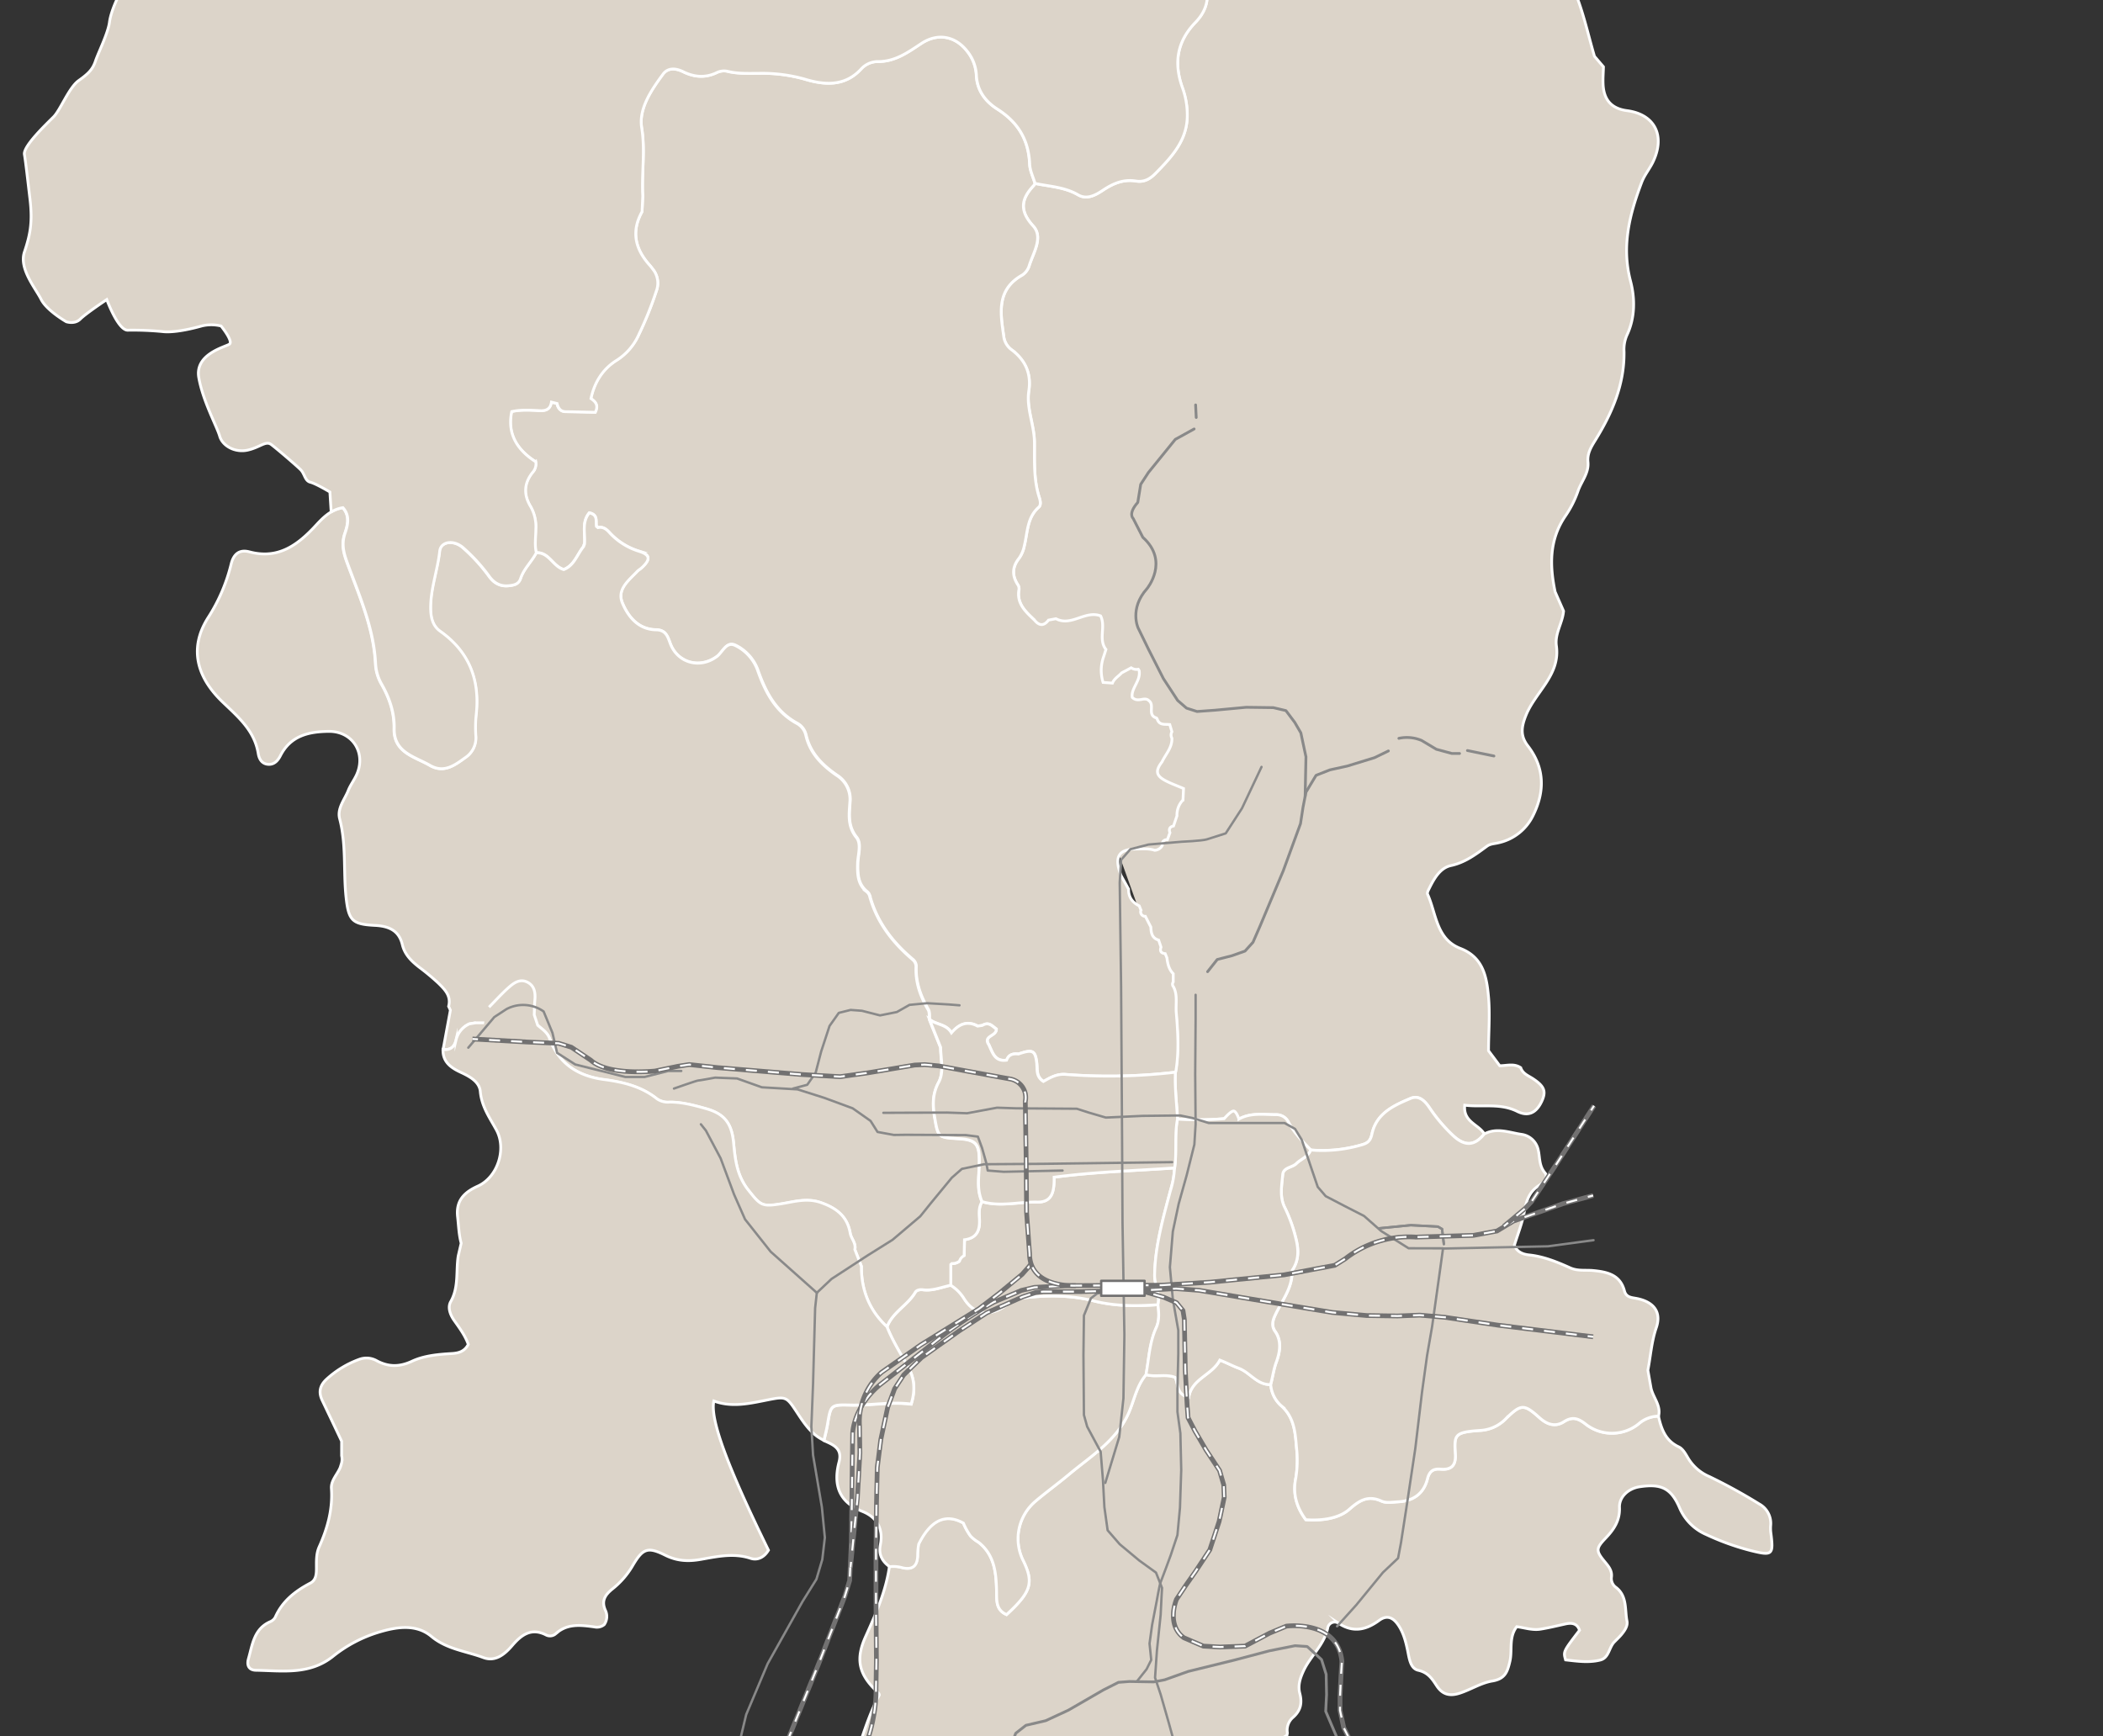 <svg xmlns="http://www.w3.org/2000/svg" viewBox="0 0 823.5 680"><rect x="0" y="0" width="823.5" height="680" fill="#333333" stroke="none"/><defs><clipPath id="a"><path fill="none" d="M0 0h823.5v680H0z"/></clipPath></defs><g clip-path="url(#a)"><path d="M405.17 242.94c-3.5-3.34-7.22-6.54-6.11-12.21a2.9 2.9 0 0 0-.58-1.86c-2.26-3.61-2.07-6.92.65-10.31a12.73 12.73 0 0 0 2-4.84c1.3-5.24 1-11 5.64-15.07 1-.86.6-2.61.21-3.81-2.27-7-1.84-14.33-1.89-21.52 0-6.86-3.21-13.37-2.2-20.19s-1.39-12.07-6.68-16.07a7.65 7.65 0 0 1-3.16-5.44c-1.33-9.14-2.86-18.23 7.3-23.91a6.8 6.8 0 0 0 2.69-3.65c1.61-5.1 5.62-11.08 1.58-15.5-5.72-6.26-4.58-10.85.38-16.11a2.15 2.15 0 0 0 .28-.59c5.71 1.19 11.61 1.4 16.89 4.48 3.49 2 6.95 0 9.8-1.89 4-2.66 8.05-4.32 12.88-3.52 3.14.52 5.45-.8 7.59-3 6.52-6.64 12.8-13.31 12.44-23.62a31.19 31.19 0 0 0-1.78-9.64c-3.56-9.74-2.35-18.29 5-25.9 7.05-7.3 5.27-15.28-.12-23.13-1.11-1.61-2.62-2.92-3.5-4.75-4.86-10.22-13.69-16.79-22.09-23.74-3.26-2.7-5.78-5.6-6.51-10.18a103.86 103.86 0 0 0-6-21.37c-.87-2.21-.5-4 .59-6.21 3.78-7.46 9.07-13.88 13.75-20.72 1.83-2.66 3.3-5.36 2.71-8.53-2.15-11.65-1.68-23.51-2.84-35.24-.54-5.43-4.13-9.09-6.26-13.47-1.93-4-5.26-7.47-7.76-11.33-.71-1.1-1.75-2.36-3.08-2.3-6.45.29-13.09-2-19.35 1.25a7.25 7.25 0 0 1-1.17.61c-6.21 2-23.2-6.73-24.8-13.09-.9-3.55-2-6.62-5-8.85-2.4-1.79-2.28-4.09-1-6.44a29.81 29.81 0 0 1 2.91-4.36c4-4.77 5.82-9.47 1.58-15.3-2.37-3.26.48-6.77 1.25-10 1.55-6.6 1.73-6.59-4.48-9.83-7.51-3.9-9.61-12.3-3.82-18.43 5.22-5.52 7-11.16 5.06-18.49-3-11.49 9.82-19.07 17.59-16.63a20.46 20.46 0 0 0 17-1.69 4.47 4.47 0 0 1 4.44-.19c7.11 4.25 14.55 2.37 21.78 1 3.29-.63 6.75-.87 10-2.67 2.86-1.58 6.59-1.16 9.91 1.16s5.89 5.2 9.21 7.41c3.53 2.35 6.32 2.48 9.39-.41s6.2-5.57 9.24-8.28c-3.05-5.67-4-11.31-7.1-16.1-1.47-2.26-1-5.41-.26-7.74 1.52-4.5.8-8.68-.66-12.78-1.29-3.63-.17-6 2.83-7.77 2.62-1.53 5.36-2.86 8.09-4.21 10.1-5 14.48-14.68 19.56-23.79 2.28-4.1 4.39-8.31 6.71-12.73 3.36 1.78 5.16 4.63 7.44 6.91 3 3 5.93 4.42 10.54 3.38 9.06-2.05 14.94 3 14.79 12.43a20.54 20.54 0 0 0 5.45 14.9 11.32 11.32 0 0 1 2.26 3.19c2.55 6.33 6 12 11.28 16.46a4.44 4.44 0 0 1 1.41 4.21c-.78 5.32 1.46 10.4 1 15.71-.27 3.57 1.84 6.22 4.3 8.54 4.13 3.9 6.21 8.54 7.33 14.25 2.14 10.9 10.25 17.47 19.32 22.81a6 6 0 0 0 7.33-.93c9.94-8.88 21.24-16.25 29.61-26.89a52.5 52.5 0 0 1 7.05-6.93c3.07-2.67 5.21-2.23 7.49 1.23a14 14 0 0 1-.47 15.66c-6.09 8.85-8.61 18.94-12.35 28.61a24.77 24.77 0 0 1-9 11.79c-6.37 4.14-7.23 10.27-8.18 16.34-1.77 11.34-3 22.77-9.89 32.46a8.16 8.16 0 0 0-1.61 5.53 7.68 7.68 0 0 1-3.13 6.87c-3 2.44-3.63 6-1.83 8.88 3.46 5.51 1.78 11.19 1.14 16.64-.4 3.46-1.17 6.95-.93 10.4.32 4.72-1.36 8.31-5.23 10.58-8.73 5.12-8.68 12.3-6.44 22.57a118 118 0 0 0 8.49 24.41c.69 1.47.47 3.46.35 5.19A55.49 55.49 0 0 0 612.84-40c3 4.56 2.26 9.85 1.14 14.73-1.51 6.61-1.59 12.75 1.39 19.05 4.25 9 6.2 18.78 9 28.27l3.52 4.12c-.06 2.19-.24 4.39-.16 6.57.21 6.31 3.25 9.8 9.39 10.6 10.52 1.37 15.25 9.45 10.16 20.08-1.3 2.72-3.34 5.14-4.4 7.93-4.74 12.5-8 25-4.39 38.74 1.79 6.8 1.82 14.38-1.44 21.23a13.86 13.86 0 0 0-1.1 6.4c.18 12.88-4.7 24.12-11.3 34.76-1.65 2.66-3.15 5.15-2.83 8.45.43 4.37-2.65 7.66-3.94 11.51a41.47 41.47 0 0 1-5 9.79c-6.26 9.26-6.06 19.24-3.92 29.55l3.3 7.52c-.36 4.67-3.49 8.72-2.8 13.65 1.59 11.4-8.21 18-11.91 27.17-1.89 4.71-2.25 8.14.74 12 6.61 8.58 6.69 17.78 2.1 27.13a19.73 19.73 0 0 1-13.89 10.88c-1.48.34-3 .34-4.29 1.32-4.32 3.17-8.48 6.34-14.09 7.55-4.09.89-6.48 4.94-8.36 8.74-.38.77-1 1.84-.76 2.43 3.45 7.61 3.35 17.61 12.88 21.28 9 3.48 10.29 11.24 11 19 .62 7 0 14 0 21.06l4.39 5.87c2.77 0 5.63-1 8.23.78.75 2.34 3 3.12 4.75 4.28 4.43 2.93 5.33 4.89 3.47 8.89-2.05 4.41-5.21 6.12-9.57 3.94-6.76-3.37-13.68-1.55-20.59-2.44-.68 6.58 5.43 7.5 7.66 11.23-3.78 4.74-7.68 5-12.46.42a63.32 63.32 0 0 1-8.87-10.48c-1.69-2.53-4-5.31-7.54-3.85C545.7 433 539 436 537.22 444.13c-.46 2.12-1.22 3.35-3.52 4.06a54.33 54.33 0 0 1-20.46 2.16c-3.22-3.39-6.54-6.67-8.74-10.92a5.2 5.2 0 0 0-4.77-2.88c-4.93 0-10-.87-14.59 1.72-1.83-3.13-3.8-1.15-5.74-.17a120.34 120.34 0 0 1-18.31.17c-.3-6.1-1.13-12.18-.82-18.32 1.37-7.74.88-15.55.23-23.27" fill="#dcd4c9" stroke="#fff" stroke-miterlimit="10" stroke-width="1.092"/><path d="M435.61 267.53c.7-1.78 2.39-2.65 3.6-4l3.75-2a3.58 3.58 0 0 0 2.77.57l.34.51c.75 4-3.3 7-2.7 10.53 2.36 2.24 4.75-.5 6.5 1.26 2.41 1.68-.72 5.58 2.87 6.75a1 1 0 0 1 .45.61c.9 2.42 3.06 1.79 4.87 2l.84 2.82a2.6 2.6 0 0 0 0 2.52c.14 3.69-2.44 6.25-3.88 9.28-2.65 3.44-2.39 5.37 1.27 7.31 2.29 1.22 4.77 2.09 7.16 3.12l-.21 4.48a8.46 8.46 0 0 0-2.36 6.2l-1.35 4c-1.52.32-1.91 1.23-1.4 2.62l-1 2.76a1.8 1.8 0 0 0-2 2.26 3.57 3.57 0 0 1-3 1.87c-2.33-.77-4.74-.5-7.12-.5-7.06 0-8.86 3.15-6 10.47l2.92 5.24c-.07 3.12 1.47 5.21 4.18 6.57.22.55.44 1.11.67 1.66a1.77 1.77 0 0 0 1.73 2.43q1.06 2.1 2.14 4.2c.08 2.26.44 4.35 3.05 5.1.31.92.63 1.84.94 2.77-.55 1.55 0 2.38 1.63 2.54l.68 1.67c.28 2.28.76 4.49 2.47 6.2v3.23a1.46 1.46 0 0 0 .06 1.83c1.76 3.23.84 6.85 1.13 10.22.65 7.72 1.14 15.53-.23 23.27a221.62 221.62 0 0 1-43.09.86c-3.45-.26-6.11 1.34-8.6 2.77-2.93-1.87-2.37-4.45-2.62-6.78-.58-5.43-1.54-5.95-7.21-4-2.08-.23-3.83.17-4.62 2.41-4.68.69-5.55-3-7-6.06-2.35-3.58 3.07-3.24 2.95-6.14-1.57-1.05-2.9-3-5.45-1.41l-1.86.27c-4-2.18-7.29-.87-10.24 2.65-2-3.45-5.95-3.14-8.58-5.23-.14-1.31.12-2.85-.48-3.88-3-5.17-5-10.57-4.77-16.64a3.53 3.53 0 0 0-1.22-2.94c-8.07-6.78-14.27-14.82-17-25.19a3.56 3.56 0 0 0-1.17-1.57c-3.44-2.89-3.56-6.76-3.48-10.83.07-3.49 1.63-7.73-.47-10.33-3.54-4.42-2.86-9-2.56-13.75a11.11 11.11 0 0 0-5.24-10.62c-5.64-3.93-10.38-8.58-12-15.68a7 7 0 0 0-3.51-4.61c-8.43-4.57-12.38-12.34-15.41-20.95a17.39 17.39 0 0 0-8.66-9.56c-3.57-1.79-5 2.63-7.29 4.34-6.8 4.97-15.47 2.55-18.32-5.03-1-2.68-1.7-5.35-5.57-5.41-6.86-.11-10.81-4.89-13.15-10.38s2.29-8.85 5.6-12.33c.6-.64 1.41-1.06 2-1.66 3.45-3.24 3.28-5-1.14-6.39a25.94 25.94 0 0 1-11.51-7.26c-1.26-1.36-2.58-2.41-4.58-2a.7.7 0 0 0-.58-.48c-.34-1.93.73-4.54-2.78-5.28-3.07 3.66-1.53 8.1-1.88 12.19a1.35 1.35 0 0 0-.37 1c-2.52 3.06-3.63 7.38-7.76 9-4.31-1.24-5.78-6.87-10.84-6.56-.73-3-.25-6.09-.2-9.13a15.86 15.86 0 0 0-1.95-8.82c-3-4.85-2.73-9.43.94-13.8a4.88 4.88 0 0 0 1-3.86c-6.76-4.3-11.36-10.49-9.42-19.68 3.65-.81 7.34-.56 11-.36 2.59.14 4.17-.68 4.55-3.35l2.21.55c.44 1.88 1.36 3.18 3.52 3.21 3.9 0 7.79.16 11.44.24 1.41-2.85 0-4.19-1.7-5.39 1.34-6.25 4.51-11.45 9.88-14.86a23 23 0 0 0 8.96-10.19 139.45 139.45 0 0 0 6.85-17 8.68 8.68 0 0 0-1.37-8.57c-.4-.52-.8-1.05-1.23-1.54-5.7-6.33-7.3-13.23-3-21l.28-6.11c-.51-8.9 1.05-17.67-.43-26.78-1.19-7.38 3.71-14.68 8.29-20.93 1.94-2.65 5.12-2.33 7.85-1 4.42 2.19 8.79 2.53 13.27.35a6.43 6.43 0 0 1 4.47-.41c3.88.91 7.83.72 11.79.72A61.33 61.33 0 0 1 315.07 31c7.64 2.31 15.63 3 22-3.88a8.89 8.89 0 0 1 6.43-3c6.85.11 11.91-3.57 17.24-7.09 6.44-4.25 13.38-3 18 3.1a16.19 16.19 0 0 1 3.54 9.06c.17 6.28 3.61 10.59 8.2 13.52 8.1 5.16 12.29 12 12.68 21.56.1 2.55 1.36 5 2.09 7.57a2.15 2.15 0 0 1-.28.59c-5 5.26-6.1 9.85-.38 16.11 4 4.42 0 10.4-1.58 15.5a6.8 6.8 0 0 1-2.69 3.65c-10.16 5.68-8.63 14.77-7.3 23.91a7.65 7.65 0 0 0 3.16 5.44c5.29 4 7.72 9.16 6.68 16.07s2.16 13.33 2.2 20.19c.05 7.19-.38 14.48 1.89 21.52.39 1.2.77 2.95-.21 3.81-4.61 4.07-4.34 9.83-5.64 15.07a12.73 12.73 0 0 1-2 4.84c-2.72 3.39-2.91 6.7-.65 10.31a2.9 2.9 0 0 1 .58 1.86c-1.11 5.67 2.61 8.87 6.11 12.21 1.83 2.21 3.64 2.31 5.43-.06l2.91-.55c6 3.21 11.48-3.41 17.5-1.1 2.13 4.21-1 9.19 2.09 13.14l-.9 2.82a15.77 15.77 0 0 0-.22 10.09zM448.8 538.36c3.77 1.06 7.83-.41 11.44 1.07 1.31 2.76.4 6.55 5.25 7.82 1.18-7.36 9.13-8.68 12.22-14.6 2.72 1.05 5 2.31 7.38 3.18 4.47 1.67 7.19 6.6 12.5 6.4a12.32 12.32 0 0 0 4.4 8.59c4.89 4.54 5.21 10.44 5.71 16.27a42.63 42.63 0 0 1-.3 11.84c-1.27 6.29.39 11.48 3.93 16.27 6.7.49 13-.56 17-4.06s7.33-5.67 12.65-3.22c1.84.84 4.35.38 6.54.26 6-.33 10-3.29 11.44-9 .76-3.06 2.38-4 5.11-3.78 4.29.39 6.06-1.53 5.8-5.76-.46-7.65-.49-8.7 9.59-9.39a15.07 15.07 0 0 0 10.29-4.71c5.88-5.69 7-5.75 13.11-.27 3 2.7 6.19 3.7 9.51 1.57 3.51-2.26 5.82-1.24 8.76 1.09a16.63 16.63 0 0 0 20.52-.28 12 12 0 0 1 7.79-3c1.11 5 2.73 9.59 7.93 12 1.69.81 2.68 2.79 3.72 4.51a17.75 17.75 0 0 0 8.24 7.11A212 212 0 0 1 688.87 589a8.67 8.67 0 0 1 4.51 8.24 14.54 14.54 0 0 0 0 2.64c1.2 9.2.79 9.53-8 7.34a99.3 99.3 0 0 1-17.23-6.22 19.94 19.94 0 0 1-10.43-10.41c-3.35-7.81-7.23-9.58-15.65-8.32-4.42.67-8.06 3.93-7.9 8.11.2 5.14-2.22 8.67-5.5 12.09-3.8 4-3.81 4.92-.1 9.36 1.46 1.75 2.75 3.39 2.45 5.83a4.23 4.23 0 0 0 1.74 4c4.48 3.4 3.46 8.66 4.34 13.22.38 1.95-.94 3.79-2.22 5.34-.84 1-1.82 1.9-2.75 2.85-2.11 2.15-2.07 6.2-5.47 7.06-4.51 1.14-9.12.45-13.6-.05-.93-3.27-.93-3.27 5.46-11.61-1-2.89-3.26-3-5.83-2.4-3.2.71-6.4 1.49-9.64 2-3 .44-6-.57-9.12-1-3.21 4.18-1.67 9.11-2.65 13.46s-2 7-6.93 7.82c-4.43.74-8.43 3.38-12.82 4.79-4.17 1.34-6.89.26-9-3-1.82-2.79-3.38-5.14-7.19-6-3.09-.72-3.51-4.68-4.12-7.64-.72-3.47-1.58-6.87-3.53-9.85s-4.39-4.45-7.69-2c-5.05 3.71-10.12 4.85-15.77 1.13a2.75 2.75 0 0 0-4.29 1.66c-1.31 6.74-6.8 11.06-9.54 17-1.39 3-2.2 5.79-1.42 8.75 1 3.85.34 6.78-2.69 9.43a6.57 6.57 0 0 0-2.18 6c0 .35-.11.69-.17 1l-11.27 6.89c-6.13 1.58-12.23 3.29-18.39 4.73-9.28 2.16-16.23 8.38-23.72 13.57-7.2 5-14.72 9.48-22 14.35-2.69 1.8-5 1.53-6.91-1s-3.68-5.5-7.24-4.79c-5.67 1.15-12 .88-16.31 5.79-1 1.14-1.66 3.2-3.25 3-7.73-1.21-14.5 2.84-21.84 3.66a40.24 40.24 0 0 1-5-.08c-2.77 6-9.29 7.32-14.37 10.52-3.94 2.49-5.06 5-3.39 9.19a36.18 36.18 0 0 1 1.74 6.31c1.77 9 7.72 13.4 16.24 14.83 4.85.82 6.86 4 6.81 8.27a13.74 13.74 0 0 0 4.58 10.48c2.88 2.86 3.71 6.41 3.2 10.3-.56 4.37-2.68 5.31-6.12 2.69a43.25 43.25 0 0 1-6-5.13c-5-5.54-11.43-8.74-18.39-10.76-4.33-1.25-7.06-3.36-7.34-8a12.56 12.56 0 0 0-7-10.52c-5.08-2.68-6.84-7.08-8.13-12-.45-1.71-.29-4-2.18-4.46-5.53-1.43-6.5-6.22-7.79-10.46-1.55-5.09-1-10.3.76-15.42 2.07-6 5.21-11.55 6.29-17.86l3.28-5.29c6-10.66 7.92-23 14.12-34.57.07-.64-1-1.49-1.95-2.41-6.21-6.32-7.22-12-3.47-20.38 4-8.9 8-17.81 9.38-27.59a13.06 13.06 0 0 1 5.16.45c4 .89 5.7-.92 5.83-4.77a25.58 25.58 0 0 1 .41-4.55c3.75-7.53 9.26-12.82 17.51-8.19a25 25 0 0 0 2.79 5.05 13.72 13.72 0 0 0 3.19 2.55c6.17 4.84 6.89 11.72 7.06 18.81.1 3.66-.46 7.61 3.92 9.52 9.62-8.86 10.74-12.47 6.53-21.07a19.24 19.24 0 0 1 4.61-23.19c4.32-3.68 8.94-7 13.3-10.66 8.67-7.25 18.7-13.24 23.45-24.26 2.15-5 3.06-10.52 6.75-14.8" fill="#dcd4c9" stroke="#fff" stroke-miterlimit="10" stroke-width="1.092"/><path d="M646.51 543.61c.79 3.72 4 6.8 2.94 11a12 12 0 0 0-7.79 3 16.63 16.63 0 0 1-20.52.28c-2.94-2.33-5.25-3.35-8.76-1.09-3.32 2.13-6.51 1.13-9.51-1.57-6.08-5.48-7.23-5.42-13.11.27a15.07 15.07 0 0 1-10.29 4.71c-10.08.69-10.05 1.74-9.59 9.39.26 4.23-1.51 6.15-5.8 5.76-2.73-.24-4.35.72-5.11 3.78-1.43 5.73-5.46 8.69-11.44 9-2.19.12-4.7.58-6.54-.26-5.32-2.45-8.78-.2-12.65 3.22s-10.31 4.55-17 4.06c-3.54-4.79-5.2-10-3.93-16.27a42.63 42.63 0 0 0 .3-11.84c-.5-5.83-.82-11.73-5.71-16.27a12.32 12.32 0 0 1-4.4-8.59c.8-2.9 1.15-5.86 2.23-8.79 1.32-3.63 2.27-8.11-.48-12-1.45-2.05-1-4.06-.06-6.2 2.53-5.66 6.88-10.62 6.66-17.34 0-.39.37-.79.59-1.17 2.09-3.68 2-7.43 1-11.46a59 59 0 0 0-4.42-12.23c-2.14-4.14-1.21-8.61-.84-12.93.24-2.92 3.69-2.72 5.34-4.36 1.83-1.82 4.63-2.62 5.62-5.32a54.33 54.33 0 0 0 20.46-2.16c2.3-.71 3.06-1.94 3.52-4.06C539 436 545.7 433 552.35 430.2c3.49-1.46 5.85 1.32 7.54 3.85a63.32 63.32 0 0 0 8.87 10.48c4.78 4.61 8.68 4.32 12.46-.42 4.92-2.66 9.89-.51 14.73.17a7.75 7.75 0 0 1 6.19 5.32c1 3.22.27 6.76 2.87 9.76 1.33 1.55-.44 3.73-2.24 4.84-3.91 2.41-5.11 6.1-5.88 10.41s-2.55 8.73-3.88 13.07c1 2.7 3.39 3.55 5.75 3.8 5.74.6 11 2.76 16.12 5.07 3 1.33 6 .75 9.07 1.05 5.43.54 10.49 1.64 12.15 7.95.72 2.73 3 2.58 5.2 3.06 6.39 1.4 9.34 5.33 7.28 11.35-1.88 5.5-2.21 11.11-3.3 16.66zM383.18 604c6.17 4.84 6.89 11.72 7.06 18.81.1 3.66-.46 7.61 3.92 9.52 9.62-8.86 10.74-12.47 6.53-21.07a19.24 19.24 0 0 1 4.61-23.19c4.32-3.68 8.94-7 13.3-10.66 8.67-7.25 18.7-13.24 23.45-24.26 2.15-5 3.06-10.52 6.75-14.8 1.14-6.16 1.32-12.52 4-18.38 1.31-2.86 1.05-6 .68-9-8.51.57-16.74.67-25.35-1.54-9-2.29-18.7-2.26-28.16-1-2.75.36-4.79 2.06-7 3.45-6.14 3.87-11.79 2.65-15.57-3.52a16.19 16.19 0 0 0-5.06-5c-3.61.75-7.09 2.29-10.92 1.78-1.12-.14-2.47.07-3 1-3 5.08-8.91 7.79-11.07 13.54 2.15 5.44 5.25 10.4 8.14 15.45 2.66 4.66 3.05 9.32 1.34 14.83-8-1-15.81.57-23.66.39s-7.81-.15-9.09 7.46c-.35 2.15-.93 4.26-1.41 6.39 3.58 1.62 7.28 3 5.89 8.33-2.34 8.92-.15 15.69 9.15 19.4 5.76 2.29 8.26 6.86 7 13.18-.75 3.65.73 6.38 3.65 8.47a13.06 13.06 0 0 1 5.16.45c4 .89 5.7-.92 5.83-4.77a25.58 25.58 0 0 1 .41-4.55c3.75-7.53 9.26-12.82 17.51-8.19a25 25 0 0 0 2.79 5.05 13.72 13.72 0 0 0 3.12 2.43z" fill="#dcd4c9" stroke="#fff" stroke-miterlimit="10" stroke-width="1.092"/><path d="M377.57 491.71l.13-6.23c5.25-.71 6.1-4.19 5.84-8.48-.13-2.16-.19-4.4 1-6.37 7.19 2.12 14.42 0 21.62.17 6 .11 6.65-4.45 6.58-9.74 15.82-2.11 31.54-2.53 47.2-3.63a35.54 35.54 0 0 1-1.65 9c-2.86 10.78-5.95 21.53-6.15 32.87-.07 4 2.31 7.63 1.3 11.67-8.51.57-16.74.67-25.35-1.54-9-2.29-18.7-2.26-28.16-1-2.75.36-4.79 2.06-7 3.45-6.14 3.87-11.79 2.65-15.57-3.52a16.19 16.19 0 0 0-5.06-5v-8.11l.43-.38a4.55 4.55 0 0 0 3-.94" fill="#dcd4c9" stroke="#fff" stroke-miterlimit="10" stroke-width="1.092"/><path d="M485.14 438.27c4.63-2.59 9.66-1.71 14.59-1.72a5.2 5.2 0 0 1 4.77 2.88c2.2 4.25 5.52 7.53 8.74 10.92-1 2.7-3.79 3.5-5.62 5.32-1.65 1.64-5.1 1.44-5.34 4.36-.37 4.32-1.3 8.79.84 12.93a59 59 0 0 1 4.36 12.32c1 4 1.14 7.78-1 11.46-.22.38-.6.78-.59 1.17.22 6.72-4.13 11.68-6.66 17.34-1 2.14-1.39 4.15.06 6.2 2.75 3.88 1.8 8.36.48 12-1.08 2.93-1.43 5.89-2.23 8.79-5.31.2-8-4.73-12.5-6.4-2.34-.87-4.66-2.13-7.38-3.18-3.09 5.92-11 7.24-12.22 14.6-4.85-1.27-3.94-5.06-5.25-7.82-3.61-1.48-7.67 0-11.44-1.07 1.14-6.16 1.32-12.52 4-18.38 1.31-2.86 1.05-6 .68-9 1-4-1.37-7.66-1.3-11.67.2-11.34 3.29-22.09 6.15-32.87a35.54 35.54 0 0 0 1.65-9c.9-6.36-.12-12.82 1.11-19.16a120.34 120.34 0 0 0 18.31-.17s2.44-2.84 3.59-3 2.2 3.15 2.2 3.15zM186.31 400.54l-2.51.43a9.22 9.22 0 0 0-5.17 6.26c-.64 2.78-2.21 4.13-5.11 3.73l2.84-15.34-.69-1.5c1.09-4.11-1.55-6.65-4-9.07a92 92 0 0 0-7.59-6.31c-3-2.35-5.61-4.9-6.53-8.79-1.35-5.67-5.46-7.27-10.77-7.53-8.88-.45-10.28-1.93-11.26-10.93-1.12-10.23.15-20.64-2.51-30.78-1.09-4.13 1.94-7.51 3.36-11.13.88-2.22 2.4-4.17 3.36-6.37 3.68-8.49-1.8-16.88-11-16.77-7.78.08-14.87 1.66-18.87 9.42-1 2-2.5 3.76-5.08 3.46-2.34-.28-3.33-2.19-3.65-4.16-1.48-9.08-7.79-14.29-14.07-20.33-9.49-9.14-13.5-20.47-5.53-33a69.06 69.06 0 0 0 9-21c1-4 3.34-5.72 7.16-4.7C108.52 219 116 213.92 123 206.5c3-3.22 6.12-6.84 11.19-7.64 3 3.27 1.8 7.14.81 10.07-1.67 4.92-.11 8.79 1.52 13.16 4.55 12.22 9.74 24.29 10.46 37.61a18 18 0 0 0 2.3 8.14c3.08 5.35 5.14 11.12 5 17.47-.19 9.5 8 11 14 14.46 5.43 3.12 9.65 0 13.79-3a9.27 9.27 0 0 0 4.17-8.45 47.35 47.35 0 0 1 .08-7.9c1.66-13.74-2.44-24.94-14-33.13-3.1-2.2-3.79-5.61-3.78-9.34 0-7.56 2.73-14.65 3.55-22.09.43-3.9 5.76-4.57 9.46-1.07a68.79 68.79 0 0 1 9.75 10.69c1.8 2.62 4.26 4.31 7.79 3.95 2.11-.22 3.93-.56 4.68-2.84 1.26-3.84 4.33-6.57 6.15-10.07 5.06-.31 6.53 5.32 10.84 6.56 4.13-1.6 5.24-5.92 7.76-9l.37-1c.35-4.09-1.19-8.53 1.88-12.19 3.51.74 2.44 3.35 2.78 5.28l.58.48c2-.46 3.32.59 4.58 2a25.94 25.94 0 0 0 11.51 7.26c4.42 1.4 4.59 3.15 1.14 6.39-.63.6-1.44 1-2 1.66-3.31 3.48-7.9 6.94-5.6 12.33s6.29 10.27 13.15 10.38c3.87.06 4.56 2.73 5.57 5.41 2.85 7.56 11.56 10 18.18 5.09 2.32-1.71 3.72-6.13 7.29-4.34a17.39 17.39 0 0 1 8.66 9.56c3 8.61 7 16.38 15.41 20.95a7 7 0 0 1 3.51 4.61c1.61 7.1 6.35 11.75 12 15.68a11.11 11.11 0 0 1 5.24 10.62c-.3 4.72-1 9.33 2.56 13.75 2.1 2.6.54 6.84.47 10.33-.08 4.07 0 7.94 3.48 10.83a3.56 3.56 0 0 1 1.17 1.57c2.76 10.37 9 18.41 17 25.19a3.53 3.53 0 0 1 1.22 2.94c-.21 6.07 1.74 11.47 4.77 16.64.6 1 .34 2.57.48 3.88l4.36 10.89c.05 4.59 1.41 9.65-.74 13.63-2.56 4.72-2.37 9.19-1.56 13.92 1.32 7.71 1.41 7.69 9.47 8.19 6.55.4 7.94 2 8 8.41.1 5.43-1.33 11 1.06 16.27-1.23 2-1.17 4.21-1 6.37.26 4.29-.59 7.77-5.84 8.48l-.13 6.23a3.5 3.5 0 0 0-1.8 2.13 4.55 4.55 0 0 1-3 .94l-.43.38v8.11c-3.61.75-7.09 2.29-10.92 1.78-1.12-.14-2.47.07-3 1-3 5.08-8.91 7.79-11.07 13.54-7-6.43-10.12-14.62-10-23.67l-2.57-6.56c.51-2.59-1.44-4.24-1.81-6.37-1.14-6.57-5.31-9.81-11.46-12-5.46-1.92-10.4-.37-15.47.45-7.67 1.24-8.16.73-13.05-5.47-4.39-5.57-5.09-11.84-5.69-18.33-.74-7.88-3.71-11.45-10.9-13.48-4.64-1.31-9.25-2.57-14.14-2.54a7.47 7.47 0 0 1-5-1.3c-6-4.83-13.18-6.54-20.68-7.53-10-1.32-17.73-6.09-21.31-16-.9-2.51-2.89-3.69-4.67-5.24l-21-1" fill="#dcd4c9" stroke="#fff" stroke-miterlimit="10" stroke-width="1.092"/><path d="M191.49 394.44c2.56-2.59 5-5.32 7.73-7.73 1.91-1.69 4.22-3.4 7-2.19 3 1.32 3.5 4.09 3.23 7.1-.18 1.94-.17 3.89-.25 5.83l1.36 4.09c1.78 1.55 3.77 2.73 4.67 5.24 3.58 9.92 11.28 14.69 21.31 16 7.5 1 14.64 2.7 20.68 7.53a7.47 7.47 0 0 0 5 1.3c4.89 0 9.5 1.23 14.14 2.54 7.19 2 10.16 5.6 10.9 13.48.6 6.49 1.3 12.76 5.69 18.33 4.89 6.2 5.38 6.71 13.05 5.47 5.07-.82 10-2.37 15.47-.45 6.15 2.17 10.32 5.41 11.46 12 .37 2.13 2.32 3.78 1.81 6.37l2.57 6.56c-.1 9.05 3 17.24 10 23.67 2.15 5.44 5.25 10.4 8.14 15.45 2.66 4.66 3.05 9.32 1.34 14.83-8-1-15.81.57-23.66.39s-7.81-.15-9.09 7.46c-.35 2.15-.93 4.26-1.41 6.39-5-2.35-7.82-6.81-10.69-11.17-3.91-5.94-4.23-6.08-11.17-4.71s-14.1 3.13-21.23.46c-1.54 7.13 5.19 25.37 21.38 58.42-1.55 2.67-4.16 4.14-7 3.2-6.63-2.18-13.08-.71-19.49.42-4.95.87-9.29.67-13.95-1.65-7-3.5-8.86-2.54-12.88 4.34a32.53 32.53 0 0 1-7.75 8.86c-2.74 2.22-4.54 4.56-2.76 8.44a5.57 5.57 0 0 1-.49 5.55 4.49 4.49 0 0 1-3.85.9c-5.41-.73-10.73-1.44-15.26 2.79a3.37 3.37 0 0 1-3.77.31c-5.74-2.89-9.62.1-13.11 4.16-3 3.51-6.64 6.5-11.33 4.75-6.84-2.55-14.34-3.25-20.37-8.3s-13.83-3.67-20.63-1.62a53.26 53.26 0 0 0-17.83 9.4c-9.17 7.37-19.77 5.69-30.16 5.49-2.54 0-3.83-1.59-3-4.53 1.6-5.62 2.18-11.74 8.59-14.52a3.93 3.93 0 0 0 1.92-1.76c2.79-6.32 7.82-10.22 13.73-13.33 2.2-1.15 2.38-3.47 2.38-5.77 0-2.84-.14-5.72 1.07-8.42 3.26-7.27 5.36-14.75 4.79-22.86-.25-3.66 3.16-6.15 3.88-9.6a6.12 6.12 0 0 0 .12-3.23v-5.7q-3.78-8-7.58-15.95c-1.51-3.18-1-5.8 1.63-8.28a38.43 38.43 0 0 1 12.81-7.8 8.15 8.15 0 0 1 7 .59c4.52 2.38 8.82 2.41 13.71.13 4.69-2.18 10.1-2.68 15.33-3 2.84-.15 5.18-.72 6.7-3.59-1.18-3.39-3.41-6.39-5.51-9.36-1.72-2.43-2.59-5.25-1.37-7.38 3.24-5.73 2-11.95 2.94-17.9l1.16-5c-.94-3.4-1-6.9-1.41-10.38-.71-6.5 2.83-9.67 8-12 7.71-3.53 11.28-14.52 7.18-22-2.61-4.75-5.75-9.11-6.28-15-.34-3.82-4.11-5.89-7.6-7.51-3.85-1.78-7.19-4.06-7-9 2.9.4 4.47-.95 5.11-3.73a9.22 9.22 0 0 1 5.21-6.26l2.51-.43h3.26M129.67 200.46l-.49-7.78s-5.46-3.28-7.64-3.82-2.19-3.28-3.83-4.92-9.28-8.19-11.47-9.83-4.37 1.09-9.28 2.18-9.84-1.64-10.93-5.46-6.55-13.65-8.19-22.94 10.38-12 12-13.11-3.27-7.1-3.27-7.1a15.66 15.66 0 0 0-7.65 0c-3.82 1.09-10.93 2.73-15.3 2.18a120.1 120.1 0 0 0-13.62-.54c-3.82 0-8.19-12-8.19-12s-8.2 5.46-10.38 7.65-5.49 1.03-5.49 1.03-7.64-4.37-9.83-8.74-8.74-12-6.55-18.57S12.84 87.26 11.74 78 10.1 63.77 9.56 60.49 18.3 48.47 21 45.74s6-11.47 9.83-14.2 5.46-4.37 6.56-7.65S42.33 13 42.88 8.6 47.25-4.51 50-6.69s6.55-14.75 6.55-14.75 3.28-8.74 7.1-10.93S74-46 76.2-49.85s4.91-8.74 9.28-15.29 2.74-13.66 3.28-18.57-3.82-8.2-7.1-8.74-9.29-15.84-9.29-18.55 13.11-5.46 15.3-7.64 3.82-3.28 8.19-4.37 6-7.1 12-9.29 13.66 1.09 15.29 3.28 9.29 1.64 12 1.09 3.28-17.48 6.56-20.76 10.92-3.82 15.84-6 1.09-5.47.54-10.93 1.1-19.12 4.37-22.39 6.56-12 7.1-14.21 7.65-7.64 16.39-8.19 6.56-1.09 10.93-4.37 9.28-7.65 16.38-9.29 8.2 2.19 9.83 3.83 9.29 3.82 11.48 5.46 4.91-1.09 12.56.55 12 4.37 16.39 5.46 7.64-1.09 12.56-2.73 8.19 2.18 12 4.37 3.82-1.09 10.38-3.83 12.56.55 16.93.55 8.19-8.19 8.19-8.19 5.46-.55 12-1.1 7.65-8.74 9.83-10.92 6-1.64 6-1.64 7.65 0 12.56-1.64 7.1-13.11 7.1-13.11l-.51 2a13.19 13.19 0 0 0 6.4 6.77c6.21 3.24 6 3.23 4.48 9.83-.77 3.28-3.62 6.79-1.25 10 4.24 5.83 2.38 10.53-1.58 15.3a29.81 29.81 0 0 0-2.91 4.36c-1.32 2.35-1.44 4.65 1 6.44 3 2.23 4.07 5.3 5 8.85 1.6 6.36 18.59 15 24.8 13.09a7.25 7.25 0 0 0 1.17-.61c6.26-3.27 12.9-1 19.35-1.25 1.33-.06 2.37 1.2 3.08 2.3 2.5 3.86 5.83 7.37 7.76 11.33 2.13 4.38 5.72 8 6.26 13.47 1.16 11.73.69 23.59 2.84 35.24.59 3.17-.88 5.87-2.71 8.53-4.68 6.84-10 13.26-13.75 20.72-1.09 2.17-1.46 4-.59 6.21a103.86 103.86 0 0 1 6 21.37c.73 4.58 3.25 7.48 6.51 10.18 8.4 6.95 17.23 13.52 22.09 23.74.88 1.83 2.39 3.14 3.5 4.75 5.39 7.85 7.17 15.83.12 23.13-7.37 7.61-8.58 16.16-5 25.9a31.19 31.19 0 0 1 1.78 9.64c.36 10.31-5.92 17-12.44 23.62-2.14 2.18-4.45 3.5-7.59 3-4.83-.8-8.88.86-12.88 3.52-2.85 1.91-6.31 3.92-9.8 1.89-5.28-3.08-11.18-3.29-16.89-4.48-.73-2.52-2-5-2.09-7.57-.39-9.54-4.58-16.4-12.68-21.56-4.59-2.93-8-7.24-8.2-13.52a16.19 16.19 0 0 0-3.54-9.06c-4.64-6-11.58-7.35-18-3.1-5.33 3.52-10.39 7.2-17.24 7.09a8.89 8.89 0 0 0-6.43 3c-6.4 6.87-14.39 6.19-22 3.88A61.33 61.33 0 0 0 297 28.72c-4 0-7.91.19-11.79-.72a6.43 6.43 0 0 0-4.47.41c-4.48 2.18-8.85 1.84-13.27-.35-2.73-1.36-5.91-1.68-7.85 1-4.62 6.26-9.54 13.56-8.35 20.94 1.48 9.11-.08 17.88.43 26.78l-.28 6.11c-4.33 7.74-2.73 14.64 3 21 .43.49.83 1 1.23 1.54A8.68 8.68 0 0 1 257 114a139.45 139.45 0 0 1-6.84 17 23 23 0 0 1-8.87 10.23c-5.37 3.41-8.54 8.61-9.88 14.86 1.72 1.2 3.11 2.54 1.7 5.39-3.65-.08-7.54-.19-11.44-.24-2.16 0-3.08-1.33-3.52-3.21l-2.21-.55c-.38 2.67-2 3.49-4.55 3.35-3.67-.2-7.36-.45-11 .36-1.94 9.19 2.66 15.38 9.42 19.68a4.88 4.88 0 0 1-1 3.86c-3.67 4.37-3.9 9-.94 13.8a15.86 15.86 0 0 1 1.95 8.82c0 3-.53 6.11.2 9.13-1.82 3.5-4.89 6.23-6.15 10.07-.75 2.28-2.57 2.62-4.68 2.84-3.53.36-6-1.33-7.79-3.95a68.79 68.79 0 0 0-9.75-10.69c-3.7-3.5-9-2.83-9.46 1.07-.82 7.44-3.53 14.53-3.55 22.09 0 3.73.68 7.14 3.78 9.34 11.55 8.19 15.65 19.39 14 33.13a47.35 47.35 0 0 0-.08 7.9 9.27 9.27 0 0 1-4.17 8.45c-4.14 3-8.36 6.16-13.79 3-6-3.47-14.23-5-14-14.46.13-6.35-1.93-12.12-5-17.47a18 18 0 0 1-2.3-8.14c-.72-13.32-5.91-25.39-10.46-37.61-1.63-4.37-3.19-8.24-1.52-13.16 1-2.93 2.14-6.8-.81-10.07a12.65 12.65 0 0 0-4.41 1.58zM406 416.8c-.58-5.43-1.54-5.95-7.21-4-2.08-.23-3.83.17-4.62 2.41-4.68.69-5.55-3-7-6.06-2.35-3.58 3.07-3.24 2.95-6.14-1.57-1.05-2.9-3-5.45-1.41l-1.86.27c-4-2.18-7.29-.87-10.24 2.65-2-3.45-5.95-3.14-8.58-5.23l4.36 10.89c.05 4.59 1.41 9.65-.74 13.63-2.56 4.72-2.37 9.19-1.56 13.92 1.32 7.71 1.41 7.69 9.47 8.19 6.55.4 7.94 2 8 8.41.1 5.43-1.33 11 1.06 16.27 7.19 2.12 14.42 0 21.62.17 6 .11 6.65-4.45 6.58-9.74 15.82-2.11 31.54-2.53 47.2-3.63.9-6.36-.12-12.82 1.11-19.16-.3-6.1-1.13-12.18-.82-18.32a221.62 221.62 0 0 1-43.09.86c-3.45-.26-6.11 1.34-8.6 2.77-2.93-1.87-2.37-4.45-2.62-6.78" fill="#dcd4c9" stroke="#fff" stroke-miterlimit="10" stroke-width="1.092"/><path d="M540.7 739.33l.66-3.29v-2.8l-.66-5.24-.82-7.74-2.14-10.7-4.45-14.32-3.62-7.09-5.76-6.75-4.78-11.19.33-6.59-.16-7.9-1.81-5.76-5.6-5.11-4.77-.33-10.05 2-13.67 3.62-18.11 4.45-9.22 3.29-4.28.82-9.55-.16-4.28.33-5.93 3-13.67 7.9-8.89 4.12-7.74 1.81-4 3.13-3.13 8.56-4.94 8.23-10 5.93-9.06 1.81-10.37 3.79-4.23 5.18-4.61 5.6-10.21 6.58-12 7.25c-5.1 3.79-4.12 7.9-4.12 7.9l1.65 6.59 1.48 5.27-.49 5.6-6.59 9.38-3.29 3.13-5.27-.5s-7.74-4.61-8.73-5.1-4.44-.16-4.44-.16l-5.11 2.79-7.41 2.15-5.86 4.77L268.65 798s-17.36 44-17.18 53.5c0 0-.37 45.34 0 50.81" fill="none" stroke="#898989" stroke-linecap="round" stroke-linejoin="round" stroke-width="1.092"/><path d="M445.2 658.49l3.79-4.78 1.81-3.62-.66-6.42 1-7.25 1.81-9.38s1.16-6.59 1.48-7.25 4-10.7 4-10.7l2.63-7.9 1-10.71.49-14.82-.33-14.32-1.15-8.4v-9.05l.33-13.67V521l-2.14-12.19-1.15-12.51 1.15-14 2.3-10.86 3.13-11.2 3-12 .49-7.9-.16-19.76.16-21.24v-9.74" fill="none" stroke="#898989" stroke-linecap="round" stroke-linejoin="round" stroke-width=".929"/><path d="M547.78 289.16a14.84 14.84 0 0 1 8.9.83l5.76 3.45 6.09 1.65h3" fill="none" stroke="#898989" stroke-linecap="round" stroke-linejoin="round" stroke-width="1.092"/><path d="M459 455.14l-50.55.66-23.06.16-8.72 1.81-3.95 3.46-8.24 10-4.11 5.11-10.87 9.22-9.72 6.09-14.16 9.22-5.76 5.43-.66 5.93-.82 29.81-.66 16.63.66 11.19 3.46 20.42 1.16 11.89-1 8.57-2.3 7.73-5.44 8.73-13.66 24.37-8.4 19.92-4.78 19.93-5.59 26.18-6.59 25.85-2.64 5.76-8.89 11.36-25.12 37s-9.37 18.78-12.47 26.43-13.65 33-13.65 33L199 902.3" fill="none" stroke="#898989" stroke-linecap="round" stroke-linejoin="round" stroke-width=".929"/><path fill="none" stroke="#898989" stroke-linecap="round" stroke-linejoin="round" stroke-width=".929" d="M319.9 506.34l-18.11-16.13-10.04-12.68-4.29-9.72-5.27-14.16-5.76-10.86-1.97-2.48M263.92 426.32s8.89-3.13 9.38-3.13 6.75-1.15 6.75-1.15l8.57.33 9.71 3.46 14 .82 10.37 3.29 11.2 4.12 7 4.93 2.73 4.33 6.41 1.17 4.79-.06 23.38.12 4.71.6 1.66 4.51 1.66 5.91.53 2.86 6.26.49 23.05-.49M310.52 426.32l5.59-1.48 3.3-4.78 2.14-8.23 3.29-10.04 3.62-5.11 4.61-1.15 4.45.33 7.08 1.81 6.59-1.32 4.94-2.8 6.91-.66 8.56.5 4.12.33"/><path fill="none" stroke="#898989" stroke-linecap="round" stroke-linejoin="round" stroke-width=".929" d="M544.93 484.69l-3.3-2.07-.76-.48-6.75-5.93-7.41-3.79-7.58-3.95-3.12-3.62-2.64-7.74-3.62-10.7-2.63-4.28-4.12-2.31h-29.64l-6.42-1.97-4.78-.99-14.82.16-14.32.66-6.75-1.98-4.61-1.48-23.71-.16-7.53-.25-11.7 2.18-7.89-.27-24.91.1"/><path fill="none" stroke="#898989" stroke-linecap="round" stroke-linejoin="round" stroke-width=".929" d="M565.39 487.22l-.7-5.89-1.63-.95-10.61-.55-12.39 1.23M565.07 488.89h0l-13.5-.03-6.64-4.17M523.58 636.91l7.57-8.4 10.38-12.67 5.93-5.6 1.15-6.09 2.14-13.83 3.46-23.06 2.63-22.06 1.98-14.32 1.97-11.37 2.8-19.92 1.48-10.7M432.64 505.91l-3.1.73-2.36 1.82-2.73 6.74-.19 15.48.19 23.48 1.27 4.56 5.28 9.83.91 11.29.55 10.38 1.27 9.1 4.74 5.46 7.64 6.37 6.56 4.74 2.37 6.01-.19 3.27-.36 7.29-1.46 14.02-.73 10.56 2.19 6.55 3.28 11.47 3.82 13.84 7.47 12.2 18.57 29.13 1.82 4.01-.18 7.83-9.89 55.92-5.95 51.87-7.5 54.99M266.77 419.43h-5.1l-9.29 2.36h-7.46l-19.67-4.91-7.1-4.55-1.82-7.83-3.46-8.38a13.94 13.94 0 0 0-14.56-.91l-4.74 3.1-10.19 12"/><path d="M432.82 580.75l5.46-18 1.64-15.11.37-24.76-.73-43.88-.18-34.05-.38-58.84-.54-40.43.54-8.92 3.64-4.18 7.11-1.83 12.92-1.09s8-.36 9.83-.91 7.47-2.37 7.47-2.37l6.37-9.83 7.65-16.2" fill="none" stroke="#898989" stroke-linecap="round" stroke-linejoin="round" stroke-width=".929"/><path fill="none" stroke="#898989" stroke-linecap="round" stroke-linejoin="round" stroke-width="1.092" d="M574.62 293.94l10.38 2.14-10.38-2.14M468.18 158.58l.24 4.92-.24-4.92"/><path fill="none" stroke="#898989" stroke-linecap="round" stroke-linejoin="round" stroke-width=".929" d="M565.37 488.97l40.79-.87 17.84-2.4M565.39 487.24l-.7-5.91-1.64-.95-10.65-.55-12.42 1.23"/><path fill="none" stroke="#898989" stroke-linecap="round" stroke-linejoin="round" stroke-width="1.092" d="M472.87 380.55l3.78-4.78 5.77-1.48 5.1-1.81 3.13-3.46 2.8-6.42 9.05-21.57 6.75-18.44.99-6.42 1.15-5.93 3.96-6.59 5.43-2.14 6.75-1.48 10.7-3.29 5.44-2.64"/><path d="M511.07 311.89l.32-15.48-2-9.39-2.39-4.11-3.46-4.61-4.94-1.16L488 277l-12.35 1.15-6.91.5-4.12-1.32-3.46-3-5.59-8.56-5.77-11.36-4.1-8.41s-3.62-7.57 3.45-15.47c0 0 8.9-10.71-1.64-20.09l-3.79-7.41s-2.14-1.81 1.81-6.26l1.15-7.08 3-4.61 10.54-13 7.38-4.08" fill="none" stroke="#898989" stroke-linecap="round" stroke-linejoin="round" stroke-width="1.092"/><path d="M623.86 468.19L612 471.42l-19.35 6.79-6.46 3.9-9.16 1.7-22.58.68a40.44 40.44 0 0 0-27.7 8.51l-4.07 2.54-19.87 3.74-28.81 2.86-19.18 1.19-36.33.17-13.42.68-5.09 1.19-10.91 4.63a179 179 0 0 0-23.6 16l-20.88 16.3c-10.53 8.83-10.7 19-10.7 19l-.17 13.07-.34 29.54-.68 15.09-1.87 6.11-9.83 25.42-13.26 32.77-3.73 9-5.09 6.45-5.1 6-4.58 6.79-5.94 11.71-5.94 13.75-2.36 6.39-2.89 2.21-5.6 1.87-9.87 3.53-8 5.61L242 765l-16.56 31.22-26.23 60.34-14.69 44.27" fill="none" stroke="#727171" stroke-linejoin="round" stroke-width="1.858"/><path fill="none" stroke="#fff" stroke-miterlimit="10" stroke-width=".774" d="M623.86 468.19l-2.09.57"/><path d="M617.58 469.89l-5.6 1.53-19.35 6.79-6.46 3.9-9.16 1.7-22.58.68a40.44 40.44 0 0 0-27.68 8.51l-4.07 2.54-19.87 3.74-28.81 2.86-19.18 1.19-36.33.17-13.42.68-5.09 1.19-10.91 4.63a179 179 0 0 0-23.6 16l-20.88 16.3c-10.53 8.83-10.7 19-10.7 19l-.17 13.07-.34 29.54-.68 15.09-1.87 6.11-9.83 25.42-13.26 32.77-3.73 9-5.09 6.45-5.1 6-4.58 6.79-5.94 11.71-5.94 13.75-2.36 6.39-2.89 2.21-5.6 1.87-9.87 3.53-8 5.61L242 765l-16.56 31.22-26.23 60.34-13.32 40.15" fill="none" stroke="#fff" stroke-miterlimit="10" stroke-width=".774" stroke-dasharray="4.341,4.341"/><path fill="none" stroke="#727171" stroke-linejoin="round" stroke-width="1.858" d="M624.2 433.05l-14.77 22.92-9.67 14.6-2.55 2.71-8.32 6.97"/><path fill="none" stroke="#fff" stroke-miterlimit="10" stroke-width=".774" d="M624.2 433.05l-1.17 1.82"/><path fill="none" stroke="#fff" stroke-miterlimit="10" stroke-width=".774" stroke-dasharray="4.232,4.232" d="M620.74 438.43l-11.31 17.54-9.67 14.6-2.55 2.71-5.04 4.22"/><path fill="none" stroke="#fff" stroke-miterlimit="10" stroke-width=".774" d="M590.55 478.85l-1.66 1.39"/><path d="M333 613.85l2.72-27 1-17.83-.17-10.86a25.79 25.79 0 0 1 8.66-20.72l15.28-10.69 22.92-14.26 8-6.11 8.83-7.3 2.55-2.89.88-1.14" fill="none" stroke="#727171" stroke-linejoin="round" stroke-width="1.858"/><path fill="none" stroke="#fff" stroke-miterlimit="10" stroke-width=".774" d="M333.04 613.85l.22-2.15"/><path d="M333.71 607.26l2.05-20.4 1-17.83-.17-10.86a25.79 25.79 0 0 1 8.66-20.72l15.28-10.69 22.92-14.26 8-6.11 8.83-7.3.59-.67" fill="none" stroke="#fff" stroke-miterlimit="10" stroke-width=".774" stroke-dasharray="4.46,4.46"/><path fill="none" stroke="#fff" stroke-miterlimit="10" stroke-width=".774" d="M402.34 496.75l.48-.55.88-1.14"/><path d="M421.28 503.49s-18 1.22-18.12-12.38L402 475l-.17-20.54-.34-23.09a7.38 7.38 0 0 0-6.11-8.83l-27.84-5.09-5.44-.51-3.9.17-18.34 3.05-10.86 1.51-15-.85-33.11-2.71-11-1.19-4.41.68-9 1.86s-18.33 2-25.12-4.24l-7.64-5.09-4.93-1.53-12.39-.51-21.4-1.19" fill="none" stroke="#727171" stroke-linejoin="round" stroke-width="1.858"/><path d="M421.28 503.49s-.84.05-2.16 0" fill="none" stroke="#fff" stroke-miterlimit="10" stroke-width=".774"/><path d="M414.83 503c-5.19-1-11.62-3.81-11.67-11.92L402 475l-.17-20.54-.34-23.09a7.38 7.38 0 0 0-6.11-8.83l-27.84-5.09-5.44-.51-3.9.17-18.34 3.05-10.86 1.51-15-.85-33.11-2.71-11-1.19-4.41.68-9 1.86s-18.33 2-25.12-4.24l-7.64-5.09-4.93-1.53-12.39-.51-17.07-.95" fill="none" stroke="#fff" stroke-miterlimit="10" stroke-width=".774" stroke-dasharray="4.319,4.319"/><path fill="none" stroke="#fff" stroke-miterlimit="10" stroke-width=".774" d="M187.16 407.02l-2.16-.12"/><path d="M445.45 505.1l10.16 2.9 5.08 2.18 2.54 3.08.54 3.45.37 20 .72 13.6.36 4.9 2.73 5.26 4.35 7.44 5.26 8 1.63 5.63.19 4.9-2 9.43-3.63 11.07-5.62 8.52-3.81 5.45-3.63 5.44s-4.17 10 2.9 15.06l7.62 3.27 6.53.36 9.8-.36 9.62-5.09 6.53-2.72s20.14-2.72 21.77 13.79l-.36 5.81-.37 8.16v5.26l1.45 6.72 5.08 10.16 6.72 16 4.53 16 2.72 12.23s2.36 4.9-2.9 10.53l-8.16 8.16-5.08 4.54-2.91 1.27-10 .54-12.89.54a11 11 0 0 0-11.61 6.72l-2.68 8.31-5.18 25.25-5.16 53.31-2 53.16" fill="none" stroke="#727171" stroke-linejoin="round" stroke-width="1.858"/><path fill="none" stroke="#fff" stroke-miterlimit="10" stroke-width=".774" d="M445.45 505.1l2.08.59"/><path d="M451.67 506.88l3.94 1.12 5.08 2.18 2.54 3.08.54 3.45.37 20 .72 13.6.36 4.9 2.73 5.26 4.35 7.44 5.26 8 1.63 5.63.19 4.9-2 9.43-3.63 11.07-5.62 8.52-3.81 5.45-3.63 5.44s-4.17 10 2.9 15.06l7.62 3.27 6.53.36 9.8-.36 9.62-5.09 6.53-2.72s20.14-2.72 21.77 13.79l-.36 5.81-.37 8.16v5.26l1.45 6.72 5.08 10.16 6.72 16 4.53 16 2.72 12.23s2.36 4.9-2.9 10.53l-8.16 8.16-5.08 4.54-2.91 1.27-10 .54-12.89.54a11 11 0 0 0-11.61 6.72l-2.68 8.31-5.18 25.25-5.16 53.31-1.87 48.83" fill="none" stroke="#fff" stroke-miterlimit="10" stroke-width=".774" stroke-dasharray="4.307,4.307"/><path d="M623.86 523.54L586.68 519l-20.88-3.1-9.85-.85-8.65.34-12.06-.17-13.58-1.22-25.81-4.25-26.31-4.41-9-.68-9.51.51-28.18.68h-14.43l-2.88.34-5.1 1.7-14.09 6.28-10.86 7.13-14.6 10.36-7 6.79-3.57 5.43-2.72 7.3-2.71 12.73-1.36 10.87-.34 15.45-.17 17.65v18.85l.17 23.43-.17 11.2s1.53 28.18-22.07 46.69l-14.43 9.67-13.52 9.71-8.66 9.51-10.87 14.43-29.8 45.15s-7.2 13.56-9.74 16.82-7.08 17.42-8.17 21.23-6.17 18-6.17 18l-12 48.26" fill="none" stroke="#727171" stroke-linejoin="round" stroke-width="1.858"/><path fill="none" stroke="#fff" stroke-miterlimit="10" stroke-width=".774" d="M623.86 523.54l-2.15-.27"/><path d="M617.44 522.74L586.68 519l-20.88-3.1-9.85-.85-8.65.34-12.06-.17-13.58-1.22-25.81-4.25-26.31-4.41-9-.68-9.51.51-28.18.68h-14.43l-2.88.34-5.1 1.7-14.09 6.28-10.86 7.13-14.6 10.36-7 6.79-3.57 5.43-2.72 7.3-2.71 12.73-1.36 10.87-.34 15.45-.17 17.65v18.85l.17 23.43-.17 11.2s1.53 28.18-22.07 46.69l-14.43 9.67-13.52 9.71-8.66 9.51-10.87 14.43-29.8 45.15s-7.2 13.56-9.74 16.82-7.08 17.42-8.17 21.23-6.17 18-6.17 18l-10.93 44.06" fill="none" stroke="#fff" stroke-miterlimit="10" stroke-width=".774" stroke-dasharray="4.309,4.309"/><path fill="#fff" stroke="#727171" stroke-linecap="round" stroke-linejoin="round" stroke-width=".929" d="M431.21 501.62h16.99v5.85h-16.99z"/></g></svg>